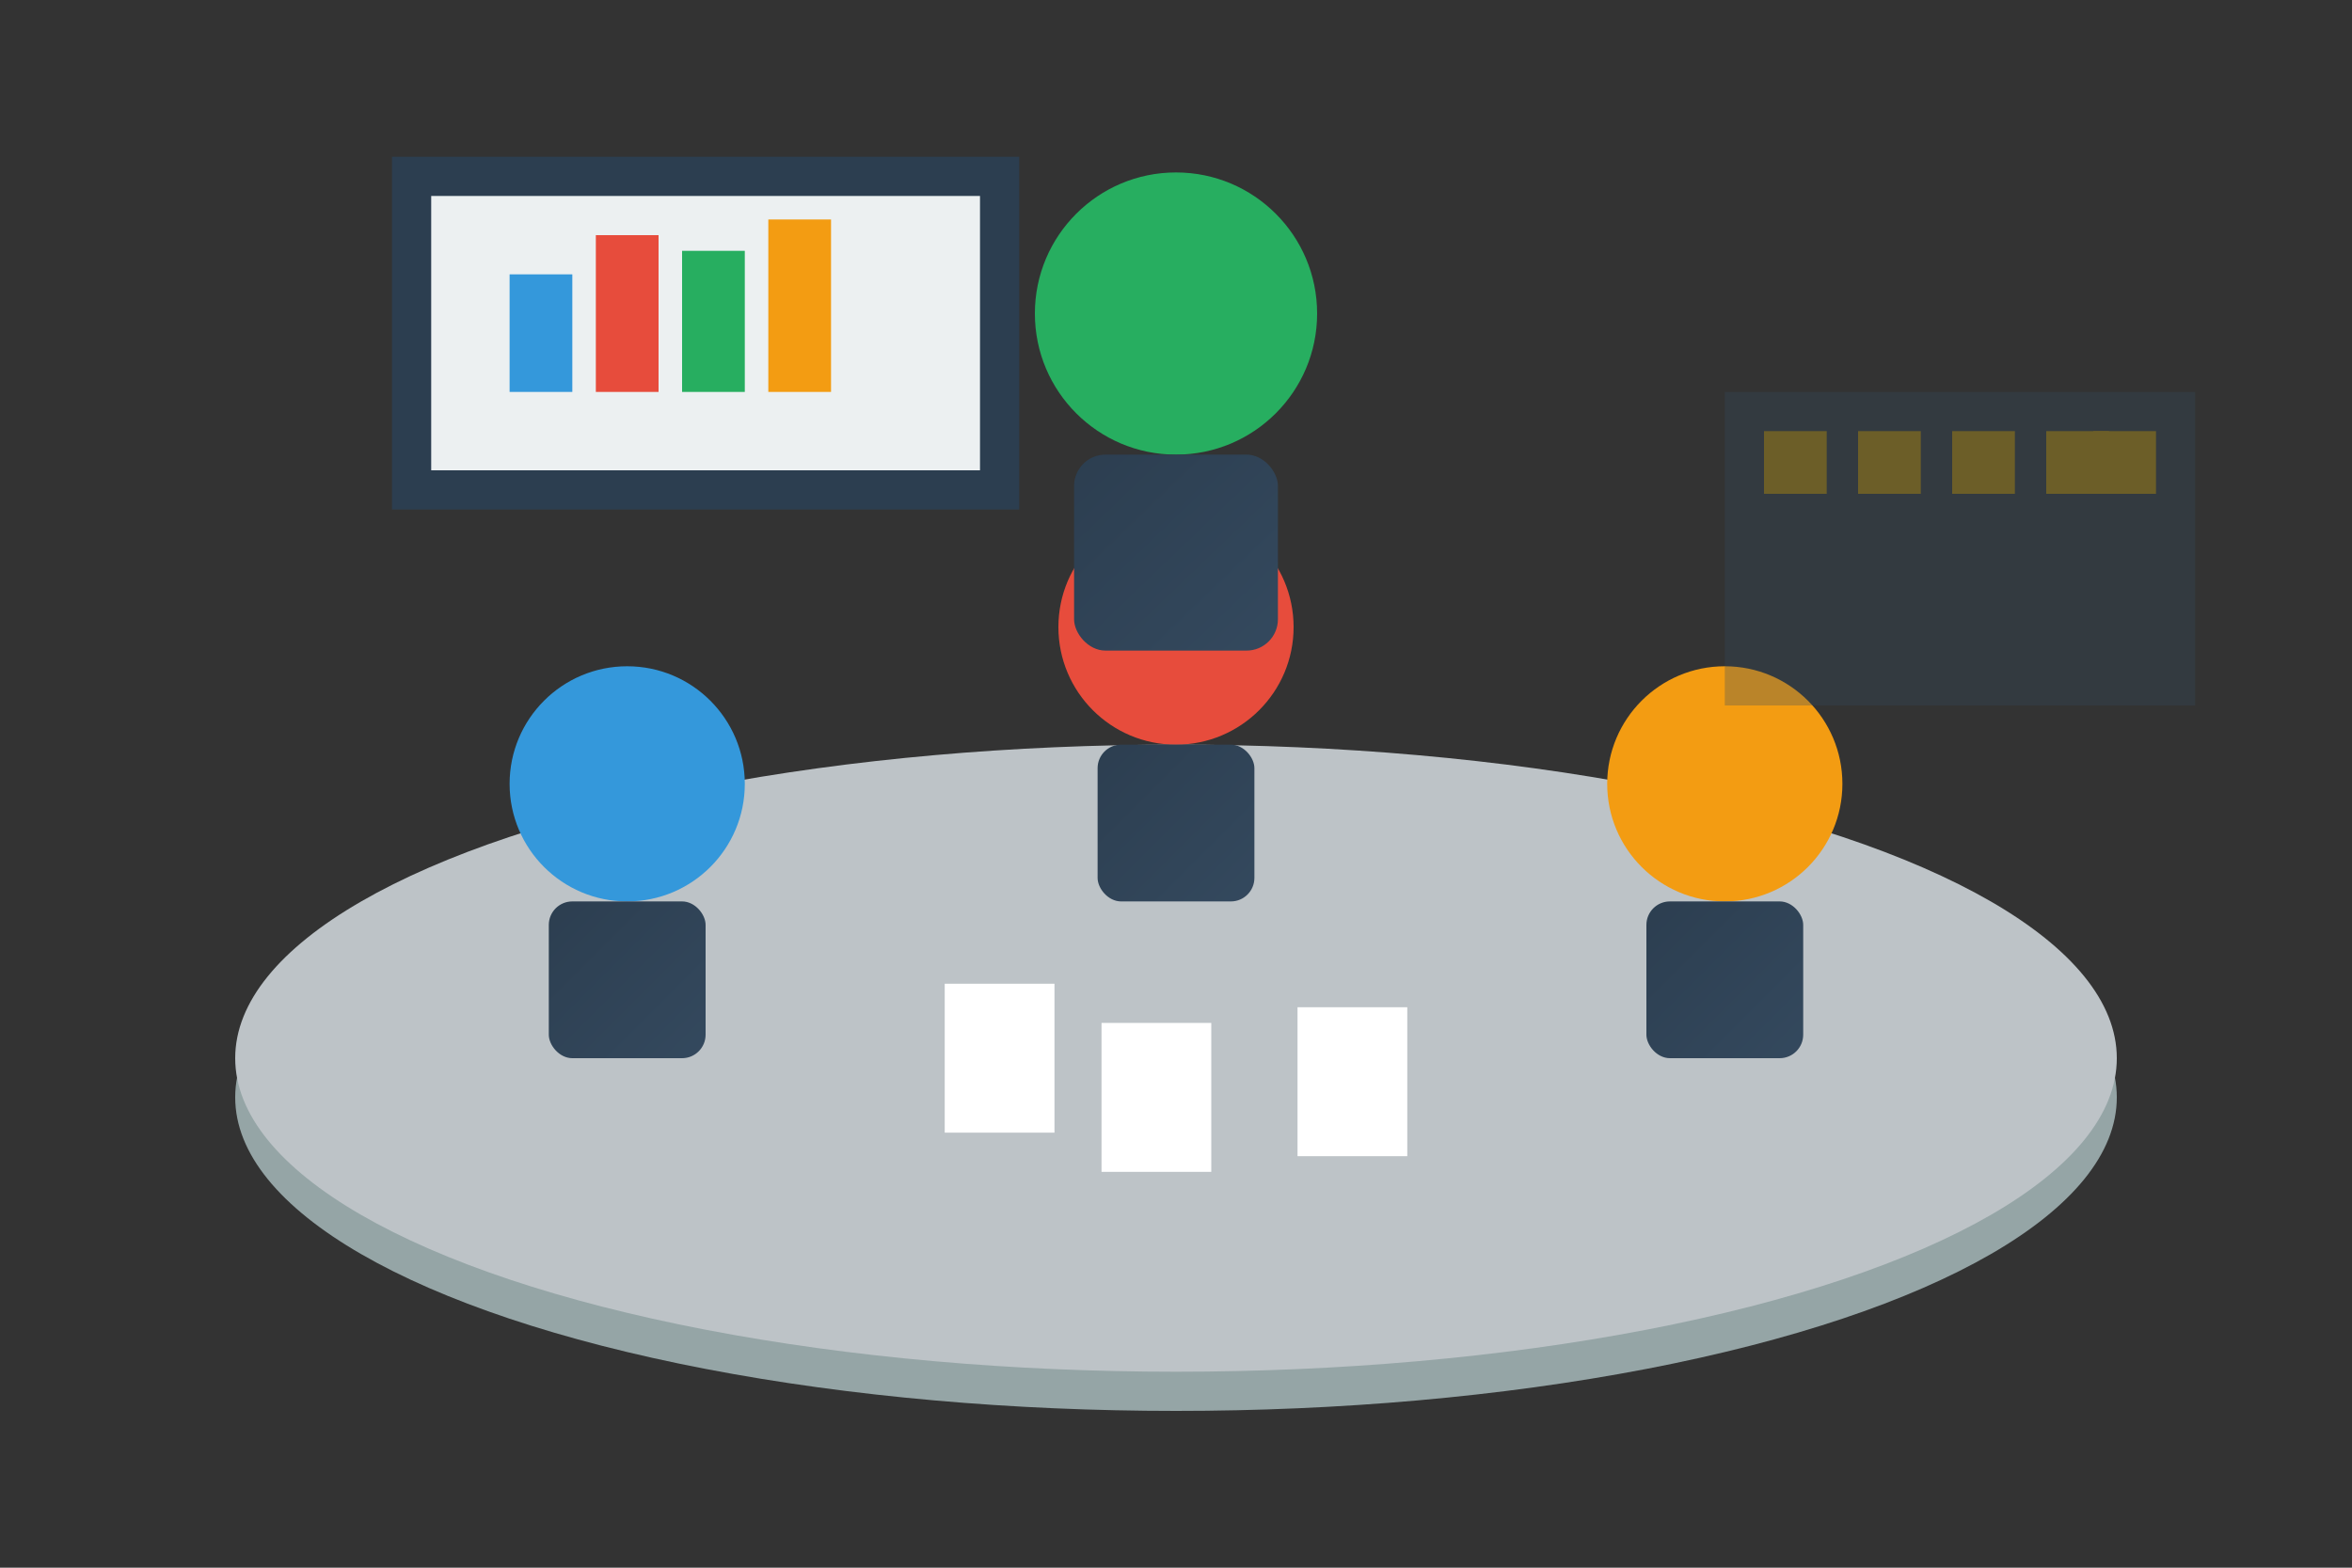 <svg width="300" height="200" viewBox="0 0 300 200" xmlns="http://www.w3.org/2000/svg">
  <rect x="0" y="0" width="300" height="200" fill="#333333" stroke="none"/>
  <defs>
    <linearGradient id="corpGrad" x1="0%" y1="0%" x2="100%" y2="100%">
      <stop offset="0%" style="stop-color:#2c3e50;stop-opacity:1" />
      <stop offset="100%" style="stop-color:#34495e;stop-opacity:1" />
    </linearGradient>
  </defs>
  
  <!-- Conference table -->
  <ellipse cx="150" cy="140" rx="120" ry="40" fill="#95a5a6"/>
  <ellipse cx="150" cy="135" rx="120" ry="40" fill="#bdc3c7"/>
  
  <!-- People around table -->
  <!-- Person 1 -->
  <circle cx="80" cy="100" r="15" fill="#3498db"/>
  <rect x="70" y="115" width="20" height="20" rx="3" fill="url(#corpGrad)"/>
  
  <!-- Person 2 -->
  <circle cx="150" cy="80" r="15" fill="#e74c3c"/>
  <rect x="140" y="95" width="20" height="20" rx="3" fill="url(#corpGrad)"/>
  
  <!-- Person 3 -->
  <circle cx="220" cy="100" r="15" fill="#f39c12"/>
  <rect x="210" y="115" width="20" height="20" rx="3" fill="url(#corpGrad)"/>
  
  <!-- Presenter -->
  <circle cx="150" cy="40" r="18" fill="#27ae60"/>
  <rect x="137" y="58" width="26" height="25" rx="4" fill="url(#corpGrad)"/>
  
  <!-- Presentation screen -->
  <rect x="50" y="20" width="80" height="45" fill="#2c3e50"/>
  <rect x="55" y="25" width="70" height="35" fill="#ecf0f1"/>
  
  <!-- Chart on screen -->
  <rect x="65" y="35" width="8" height="15" fill="#3498db"/>
  <rect x="76" y="30" width="8" height="20" fill="#e74c3c"/>
  <rect x="87" y="32" width="8" height="18" fill="#27ae60"/>
  <rect x="98" y="28" width="8" height="22" fill="#f39c12"/>
  
  <!-- Documents on table -->
  <rect x="120" y="125" width="15" height="20" fill="white" stroke="#bdc3c7"/>
  <rect x="140" y="130" width="15" height="20" fill="white" stroke="#bdc3c7"/>
  <rect x="165" y="128" width="15" height="20" fill="white" stroke="#bdc3c7"/>
  
  <!-- Corporate building in background -->
  <g opacity="0.3" transform="translate(220, 30)">
    <rect x="0" y="20" width="60" height="40" fill="#34495e"/>
    <rect x="5" y="25" width="8" height="8" fill="#f1c40f"/>
    <rect x="17" y="25" width="8" height="8" fill="#f1c40f"/>
    <rect x="29" y="25" width="8" height="8" fill="#f1c40f"/>
    <rect x="41" y="25" width="8" height="8" fill="#f1c40f"/>
    <rect x="47" y="25" width="8" height="8" fill="#f1c40f"/>
  </g>
</svg>